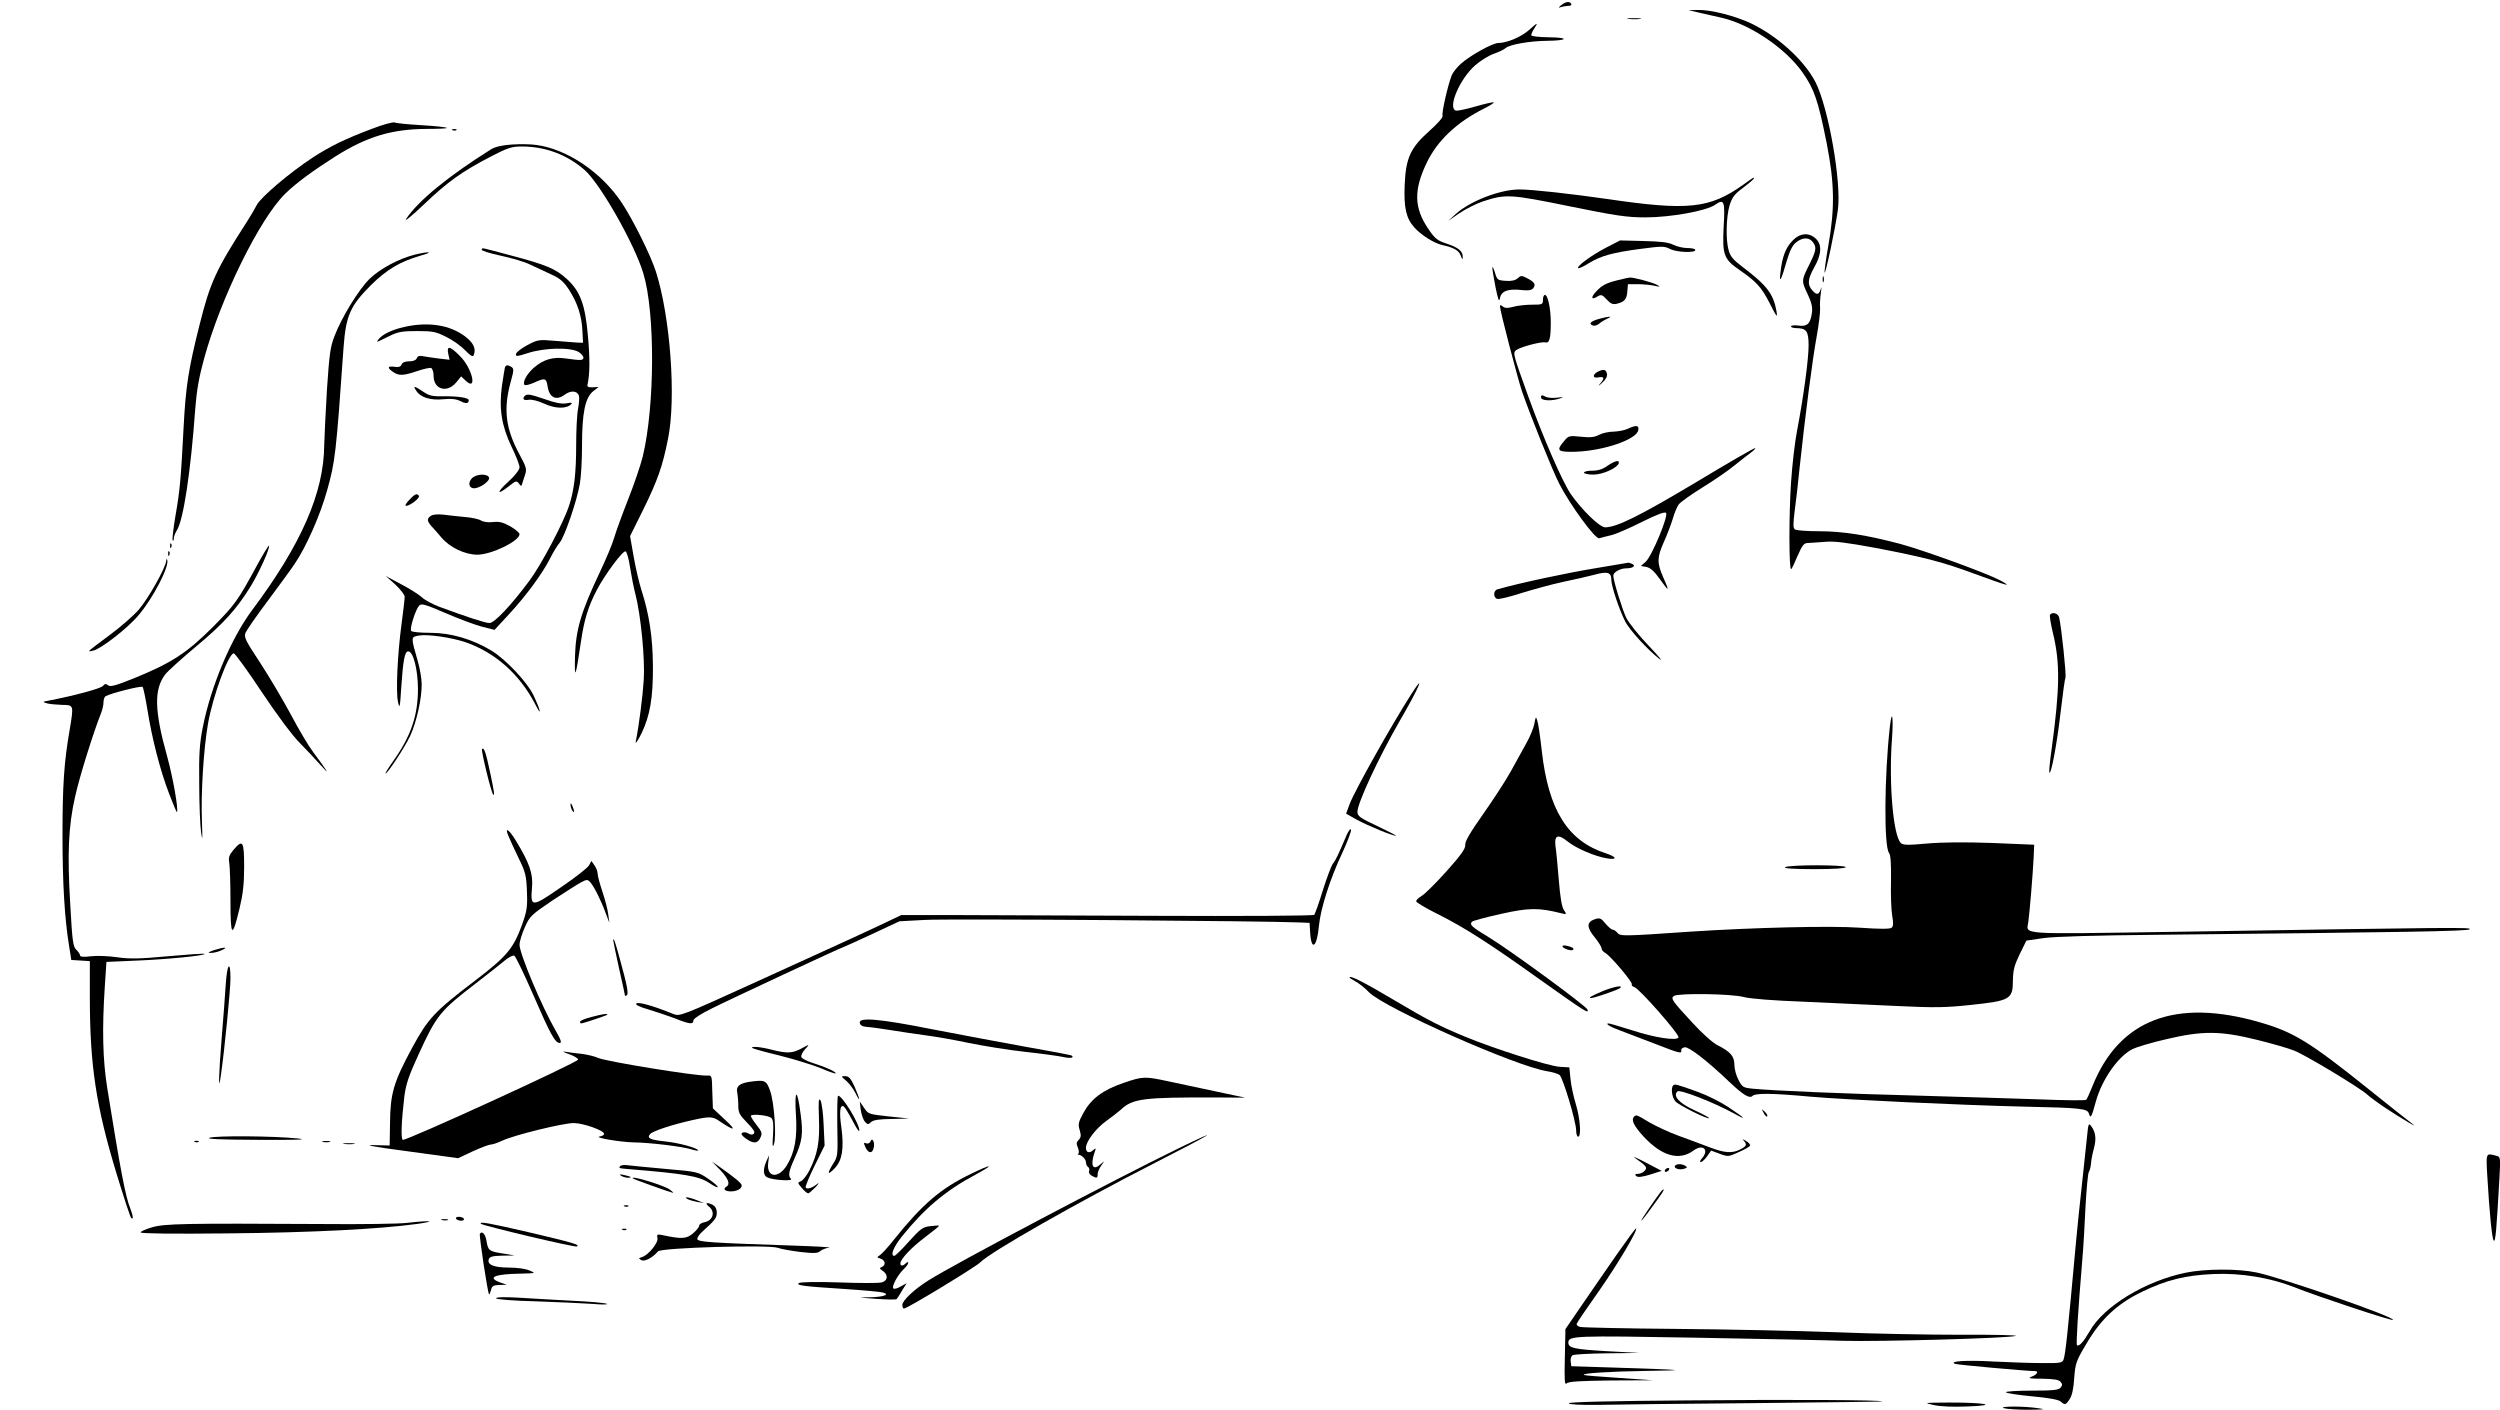 <?xml version="1.0" standalone="no"?>
<!DOCTYPE svg PUBLIC "-//W3C//DTD SVG 20010904//EN"
 "http://www.w3.org/TR/2001/REC-SVG-20010904/DTD/svg10.dtd">
<svg version="1.0" xmlns="http://www.w3.org/2000/svg"
 width="1280pt" height="722pt" viewBox="0 0 1280 722"
 preserveAspectRatio="xMidYMid meet">
<g transform="translate(0,722) scale(0.1,-0.1)"
fill="#000000" stroke="none">
<path d="M7994 7194 c-17 -14 -17 -15 -1 -10 10 3 28 6 38 6 11 0 17 5 14 10
-9 15 -28 12 -51 -6z"/>
<path d="M8705 7154 c33 -7 83 -19 110 -25 145 -33 327 -156 414 -280 60 -85
80 -144 123 -359 41 -208 43 -335 9 -528 -13 -73 -21 -135 -19 -138 6 -5 55
228 68 322 19 140 -48 521 -114 652 -57 112 -193 236 -330 302 -83 39 -205 70
-270 69 l-51 -1 60 -14z"/>
<path d="M8338 7123 c18 -2 45 -2 60 0 15 2 0 4 -33 4 -33 0 -45 -2 -27 -4z"/>
<path d="M7827 7065 c-40 -35 -112 -65 -155 -65 -30 0 -145 -64 -193 -107 -20
-18 -42 -46 -47 -61 -19 -48 -52 -192 -46 -205 3 -8 -26 -40 -67 -77 -97 -86
-121 -138 -127 -275 -5 -118 7 -172 49 -219 34 -39 102 -82 145 -91 58 -13 83
-27 93 -54 8 -22 10 -23 10 -5 1 28 -24 48 -86 68 -45 15 -57 25 -92 77 -71
106 -73 196 -7 334 54 114 154 209 294 279 30 15 52 29 50 32 -3 2 -45 -7 -93
-21 -49 -14 -94 -24 -102 -21 -41 16 20 160 98 230 27 24 70 51 96 60 25 9 54
22 62 30 20 18 122 36 211 37 107 1 118 17 13 18 -57 1 -93 5 -93 11 0 6 7 22
16 35 21 33 17 31 -29 -10z"/>
<path d="M1903 6560 c-138 -52 -215 -90 -304 -148 -118 -78 -262 -200 -284
-241 -11 -21 -33 -59 -50 -85 -161 -250 -189 -312 -244 -532 -56 -223 -70
-311 -81 -523 -14 -269 -19 -323 -42 -454 -11 -65 -17 -121 -14 -124 3 -4 6 1
6 11 0 9 7 27 15 40 34 52 71 296 95 626 7 91 19 160 45 254 85 311 284 715
415 844 54 53 139 116 257 191 162 102 289 140 467 141 60 0 107 2 104 5 -3 4
-61 10 -129 14 -68 4 -131 10 -139 14 -8 3 -61 -11 -117 -33z"/>
<path d="M2318 6553 c7 -3 16 -2 19 1 4 3 -2 6 -13 5 -11 0 -14 -3 -6 -6z"/>
<path d="M2620 6480 c-49 -3 -85 -12 -105 -24 -217 -136 -372 -262 -435 -356
-14 -20 26 12 90 73 124 118 194 168 344 246 85 44 106 51 157 51 121 0 233
-42 323 -121 80 -71 255 -379 300 -529 61 -202 59 -679 -3 -937 -11 -45 -45
-144 -75 -220 -30 -76 -62 -164 -71 -195 -9 -32 -43 -113 -75 -180 -96 -203
-122 -293 -126 -428 -3 -126 3 -112 30 72 17 116 37 181 82 268 43 81 133 202
147 197 6 -2 17 -39 23 -83 7 -43 19 -106 28 -139 27 -105 49 -331 42 -435 -5
-82 -23 -227 -41 -317 -3 -15 10 3 29 41 44 91 60 183 59 346 -1 146 -19 265
-58 386 -13 40 -31 119 -41 176 l-18 103 67 135 c74 151 99 221 127 362 43
208 12 627 -62 858 -26 82 -117 265 -174 351 -103 156 -280 276 -439 297 -27
4 -84 5 -125 2z"/>
<path d="M8925 6274 c-172 -122 -281 -134 -695 -73 -188 27 -385 49 -451 49
-98 0 -251 -59 -325 -125 l-39 -36 58 40 c33 22 87 49 120 60 117 38 138 37
442 -25 240 -49 296 -57 390 -57 127 0 313 33 357 65 46 32 51 18 43 -116 -7
-141 1 -163 82 -219 86 -59 112 -88 154 -170 36 -71 40 -77 35 -42 -16 91 -50
135 -179 232 -42 32 -58 51 -66 80 -16 55 -13 171 4 230 13 42 24 58 70 92 47
36 63 51 52 51 -1 0 -25 -16 -52 -36z"/>
<path d="M9176 5986 c-34 -36 -51 -81 -60 -161 -8 -61 4 -41 33 62 15 50 29
78 47 92 35 28 70 27 89 -3 17 -26 14 -41 -31 -130 -30 -62 -30 -67 2 -134 19
-41 25 -65 21 -94 -8 -56 -24 -71 -69 -65 -21 3 -38 1 -38 -4 0 -5 12 -9 26
-9 53 0 64 -15 64 -89 0 -71 -26 -263 -59 -436 -11 -55 -25 -175 -31 -267 -11
-162 -11 -450 1 -442 3 1 18 33 33 69 25 56 32 65 55 65 14 1 53 3 87 6 45 4
109 -4 255 -31 256 -49 347 -73 509 -133 169 -62 200 -71 130 -33 -72 38 -389
153 -510 186 -170 45 -295 65 -413 65 -62 0 -118 4 -126 9 -11 7 -11 24 -2 97
7 49 18 148 25 219 28 264 67 563 87 670 11 61 19 126 18 145 -2 19 0 55 4 80
3 25 4 36 1 25 -10 -34 -21 -38 -43 -14 -29 31 -26 60 9 122 37 66 39 115 7
145 -36 34 -83 29 -121 -12z"/>
<path d="M8223 5952 c-75 -39 -152 -96 -143 -105 3 -3 27 8 54 25 62 38 122
55 268 74 105 14 120 14 147 0 33 -18 131 -22 131 -6 0 6 -18 10 -40 10 -23 0
-55 8 -73 17 -24 12 -63 17 -152 19 l-120 3 -72 -37z"/>
<path d="M2466 5942 c-3 -5 41 -19 97 -31 56 -12 125 -32 152 -46 28 -13 76
-35 107 -50 45 -20 64 -37 91 -78 43 -66 66 -135 69 -212 l3 -60 -30 1 c-16 1
-68 5 -115 9 -82 7 -87 6 -140 -22 -30 -16 -56 -36 -58 -45 -3 -14 4 -14 60 4
85 28 222 31 262 5 15 -10 25 -24 23 -30 -4 -13 -13 -13 -93 -2 -63 9 -113 -6
-161 -48 -35 -31 -58 -72 -48 -87 3 -5 24 0 48 10 58 27 64 25 71 -20 9 -56
44 -73 87 -41 31 23 63 21 73 -4 3 -9 1 -38 -4 -66 -6 -29 -10 -113 -10 -188
0 -142 -10 -230 -36 -309 -27 -85 -145 -308 -204 -386 -95 -128 -179 -216
-204 -216 -21 0 -115 31 -256 83 -36 14 -76 35 -90 49 -14 13 -61 43 -105 66
l-80 43 48 -43 c26 -24 48 -52 49 -63 0 -11 -7 -74 -16 -139 -21 -156 -30
-351 -18 -401 8 -36 10 -28 16 70 10 146 18 190 36 190 26 0 49 -91 50 -191 0
-138 -36 -243 -127 -371 -25 -35 -42 -63 -39 -63 11 0 97 131 126 192 33 71
60 193 59 266 0 26 -9 79 -20 117 -36 126 -36 123 5 131 46 8 169 -10 242 -35
152 -54 274 -163 354 -316 35 -69 30 -37 -8 44 -31 67 -142 185 -216 230 -98
59 -208 91 -313 91 -52 0 -95 4 -98 10 -8 13 23 110 41 129 11 13 30 7 133
-37 66 -29 150 -60 186 -70 l67 -17 74 80 c89 96 172 210 210 285 15 30 37 67
50 82 25 31 88 213 103 302 6 33 11 121 11 195 0 167 16 244 56 277 l29 23
-30 -2 c-22 -1 -29 2 -27 13 12 53 13 135 2 252 -14 159 -39 226 -107 289 -58
53 -106 73 -283 120 -169 45 -148 41 -154 31z"/>
<path d="M2123 5916 c-80 -20 -178 -72 -231 -124 -55 -54 -143 -197 -179 -292
-22 -55 -27 -96 -39 -275 -7 -115 -13 -244 -14 -285 -2 -243 -117 -507 -370
-845 -107 -144 -210 -387 -252 -600 -16 -81 -20 -136 -18 -290 0 -104 5 -217
10 -250 7 -46 7 -32 4 60 -6 138 8 369 31 500 24 139 105 360 132 360 6 0 71
-89 143 -198 78 -117 158 -224 194 -260 34 -34 83 -87 110 -117 49 -55 36 -34
-41 70 -23 30 -74 116 -113 190 -40 74 -110 193 -157 265 -76 115 -85 133 -76
155 6 14 57 88 115 165 57 77 119 161 136 187 59 86 132 251 167 378 41 145
46 189 84 731 12 163 34 213 140 319 81 80 150 121 254 151 71 20 48 24 -30 5z"/>
<path d="M7641 5850 c-1 -8 7 -53 16 -100 14 -67 18 -79 23 -56 6 36 43 49
111 41 34 -4 50 -1 59 9 15 19 7 32 -32 52 -27 14 -31 14 -48 -1 -12 -11 -32
-15 -61 -13 -41 3 -44 5 -55 43 -7 22 -13 33 -13 25z"/>
<path d="M9332 5790 c0 -14 2 -19 5 -12 2 6 2 18 0 25 -3 6 -5 1 -5 -13z"/>
<path d="M8285 5786 c-61 -15 -83 -26 -114 -60 -28 -30 -23 -44 8 -24 19 11
24 10 47 -15 21 -23 32 -27 53 -22 39 10 50 23 53 63 l3 37 50 0 c28 0 66 -4
85 -8 30 -7 32 -6 15 4 -19 12 -120 39 -140 38 -5 0 -32 -6 -60 -13z"/>
<path d="M7900 5685 c0 -24 -3 -25 -57 -25 -32 0 -75 -5 -96 -11 -28 -8 -42
-7 -53 2 -10 8 -14 9 -14 0 0 -23 90 -367 113 -436 45 -129 154 -400 190 -471
55 -108 185 -286 205 -280 9 3 37 10 62 16 25 6 96 37 157 68 75 37 116 53
123 46 14 -14 -73 -223 -104 -250 l-25 -22 29 -5 c20 -4 41 -23 69 -63 48 -67
50 -65 16 12 -32 73 -31 100 4 179 16 35 36 88 45 117 8 29 22 62 30 74 8 12
64 52 124 89 60 37 134 88 165 114 31 25 68 54 82 64 15 11 24 21 22 23 -2 3
-141 -77 -308 -178 -287 -171 -400 -227 -460 -228 -29 0 -120 89 -177 171 -43
64 -139 283 -216 496 -78 216 -81 226 -64 240 20 16 129 45 149 40 22 -6 29
18 29 103 0 70 -15 140 -30 140 -6 0 -10 -11 -10 -25z"/>
<path d="M8190 5588 c-45 -12 -58 -25 -36 -34 9 -4 24 0 34 9 10 9 29 20 42
26 32 13 6 12 -40 -1z"/>
<path d="M2070 5546 c-62 -14 -109 -36 -131 -62 -8 -9 -9 -15 -4 -13 6 3 33
16 60 29 42 21 65 25 140 25 80 0 96 -3 150 -30 33 -16 76 -47 97 -69 30 -30
39 -35 44 -23 12 32 -2 62 -44 94 -78 59 -188 77 -312 49z"/>
<path d="M2295 5409 l7 -31 -53 6 c-30 4 -66 9 -82 12 -19 4 -29 1 -33 -10 -4
-10 -18 -16 -39 -16 -21 0 -35 -6 -39 -16 -4 -12 -15 -15 -36 -12 -36 5 -39
-5 -8 -26 30 -21 53 -20 124 4 32 11 64 18 71 16 7 -3 13 -21 13 -40 0 -70 68
-90 115 -35 l26 32 23 -22 c62 -58 34 64 -29 126 -51 52 -69 55 -60 12z"/>
<path d="M2585 5338 c-2 -7 -8 -49 -15 -93 -16 -116 -2 -205 49 -312 23 -47
41 -94 41 -105 0 -13 -23 -43 -57 -74 -63 -57 -60 -73 3 -23 35 28 39 29 51
13 10 -14 13 -14 16 -3 2 8 9 29 15 47 10 30 7 40 -28 105 -73 135 -84 235
-43 380 14 50 14 60 2 68 -19 12 -29 11 -34 -3z"/>
<path d="M8183 5318 c-31 -15 -30 -37 2 -30 29 5 32 -4 8 -32 -13 -15 -9 -14
10 4 16 14 27 32 25 44 -4 24 -16 28 -45 14z"/>
<path d="M2132 5218 c22 -33 73 -49 139 -42 41 4 65 1 87 -10 27 -14 42 -13
42 5 0 12 -53 21 -126 20 -60 -1 -76 2 -108 24 -46 31 -53 31 -34 3z"/>
<path d="M2687 5193 c-15 -15 -5 -25 19 -20 16 3 48 -5 81 -20 56 -26 113 -27
137 -3 8 9 2 10 -24 5 -25 -4 -56 2 -107 20 -76 26 -95 30 -106 18z"/>
<path d="M7890 5185 c0 -17 56 -20 100 -4 19 6 14 7 -17 3 -23 -3 -51 -1 -62
6 -17 9 -21 8 -21 -5z"/>
<path d="M8335 5025 c-16 -8 -49 -14 -73 -15 -24 0 -57 -7 -74 -16 -24 -13
-46 -15 -94 -10 -60 6 -63 6 -88 -25 -40 -47 -30 -54 60 -52 145 5 315 63 322
111 4 25 -9 27 -53 7z"/>
<path d="M8230 4835 c-23 -17 -48 -25 -77 -25 -24 0 -43 -4 -43 -10 0 -5 21
-10 48 -10 48 0 121 33 130 58 6 19 -20 13 -58 -13z"/>
<path d="M2415 4770 c-20 -22 -14 -50 12 -50 31 0 83 38 77 55 -9 22 -67 19
-89 -5z"/>
<path d="M2095 4660 c-16 -16 -23 -30 -16 -30 20 0 72 40 66 51 -10 15 -20 11
-50 -21z"/>
<path d="M2208 4580 c-23 -14 -23 -27 1 -54 11 -11 34 -38 51 -58 43 -51 121
-88 184 -88 72 0 216 70 216 105 0 7 -21 25 -47 40 -38 21 -57 26 -90 22 -24
-3 -50 1 -60 8 -10 7 -47 15 -83 18 -36 3 -85 9 -110 12 -25 3 -53 1 -62 -5z"/>
<path d="M871 4424 c0 -11 3 -14 6 -6 3 7 2 16 -1 19 -3 4 -6 -2 -5 -13z"/>
<path d="M1320 4333 c-103 -190 -116 -208 -230 -323 -133 -133 -211 -184 -400
-261 -96 -39 -125 -47 -136 -38 -11 9 -17 9 -27 -3 -10 -13 -147 -50 -277 -75
-33 -6 -34 -7 -10 -14 14 -4 49 -7 78 -8 61 -1 60 1 38 -132 -28 -161 -36
-280 -36 -534 0 -251 11 -430 34 -570 l11 -70 48 -3 47 -3 0 -187 c0 -347 32
-557 137 -902 36 -118 69 -219 74 -225 13 -14 11 10 -4 48 -24 57 -52 205
-118 617 -23 144 -27 301 -12 525 l8 120 160 7 c152 6 350 26 342 34 -2 3 -87
-3 -188 -12 -149 -14 -198 -14 -260 -5 -42 6 -101 9 -132 5 -39 -5 -57 -3 -57
4 0 6 -9 19 -19 29 -17 16 -21 44 -31 227 -16 264 -10 407 25 559 22 100 93
327 134 430 6 16 11 39 11 52 0 13 5 27 10 30 25 15 183 55 190 48 4 -4 15
-57 25 -118 23 -145 65 -310 111 -429 20 -53 38 -95 40 -94 9 10 -21 181 -51
288 -65 233 -67 341 -9 417 14 18 85 82 158 143 140 117 206 189 280 309 43
70 101 199 93 207 -2 2 -28 -40 -57 -93z"/>
<path d="M861 4384 c0 -11 3 -14 6 -6 3 7 2 16 -1 19 -3 4 -6 -2 -5 -13z"/>
<path d="M851 4349 c-2 -35 -93 -196 -141 -251 -28 -32 -95 -90 -148 -129
-123 -92 -119 -88 -84 -80 38 8 180 118 232 182 75 88 159 252 146 283 -2 6
-5 4 -5 -5z"/>
<path d="M8165 4310 c-135 -22 -381 -74 -497 -107 -22 -5 -24 -41 -3 -49 8 -4
65 10 126 30 62 19 157 45 213 57 55 11 127 28 158 36 69 19 88 13 88 -26 0
-32 40 -151 71 -213 22 -43 115 -145 173 -190 24 -19 3 7 -50 63 -50 52 -103
117 -117 145 -20 40 -67 192 -67 217 0 17 36 37 65 37 37 0 54 14 29 24 -9 3
-16 6 -17 5 -1 0 -78 -13 -172 -29z"/>
<path d="M10496 4072 c-3 -5 4 -47 15 -93 37 -152 36 -281 -7 -597 -9 -63 -14
-116 -11 -118 9 -10 39 150 57 307 11 94 22 174 25 179 6 9 -21 263 -32 308
-5 22 -36 31 -47 14z"/>
<path d="M7227 3668 c-103 -161 -291 -496 -317 -565 l-18 -49 57 -32 c56 -30
183 -83 199 -81 4 0 -39 22 -95 49 -90 42 -103 52 -103 73 0 45 108 277 216
465 98 168 136 257 61 140z"/>
<path d="M7856 3515 c-4 -22 -22 -67 -41 -100 -18 -33 -54 -98 -80 -145 -26
-47 -90 -145 -142 -219 -67 -95 -93 -140 -91 -157 2 -18 -20 -50 -95 -134 -54
-60 -111 -117 -128 -127 -16 -9 -29 -22 -28 -28 0 -5 46 -33 102 -61 141 -70
268 -151 528 -337 234 -166 255 -180 247 -156 -6 18 -395 303 -505 370 -88 53
-101 65 -86 80 5 5 72 23 149 40 143 32 192 32 308 3 28 -7 28 -6 13 17 -11
16 -19 68 -26 154 -6 72 -13 149 -17 173 -7 56 13 64 63 23 44 -35 139 -76
202 -86 53 -9 49 8 -7 26 -195 63 -294 221 -328 524 -8 72 -18 141 -23 155 -7
23 -8 22 -15 -15z"/>
<path d="M9676 3498 c-28 -248 -31 -613 -4 -645 8 -11 11 -52 10 -141 -2 -70
1 -151 6 -180 7 -38 6 -55 -3 -62 -8 -7 -61 -7 -160 0 -148 11 -550 1 -870
-20 -346 -24 -359 -24 -374 -6 -7 9 -18 16 -24 16 -6 0 -22 14 -37 31 -23 29
-29 31 -56 22 -41 -14 -41 -42 1 -92 19 -24 35 -49 35 -57 0 -7 9 -18 19 -23
27 -15 142 -151 136 -161 -3 -5 3 -11 13 -14 27 -9 234 -245 226 -258 -11 -18
-121 -1 -238 37 -60 19 -114 35 -120 35 -21 0 10 -19 64 -38 30 -11 108 -41
173 -66 128 -50 138 -52 135 -34 -2 7 6 14 18 16 21 3 115 -69 229 -178 72
-68 103 -86 118 -71 15 15 102 14 297 -4 186 -16 763 -43 1095 -51 290 -6 322
-10 330 -35 9 -28 13 -22 36 62 31 112 114 231 188 268 20 10 97 33 171 50
186 44 276 44 466 -3 77 -19 163 -44 190 -55 57 -22 336 -190 374 -225 14 -13
59 -46 100 -73 79 -52 172 -107 130 -76 -14 10 -116 91 -227 180 -297 238
-380 289 -550 338 -433 126 -723 16 -860 -327 -14 -35 -28 -66 -32 -69 -3 -4
-107 -3 -231 2 -124 4 -400 13 -615 19 -390 10 -764 26 -862 36 -48 5 -53 8
-72 45 -12 22 -21 57 -21 78 0 43 -20 66 -87 100 -23 11 -80 62 -129 116 -103
111 -112 124 -93 136 24 15 297 11 358 -6 35 -9 153 -18 311 -24 140 -6 355
-16 478 -22 190 -9 245 -8 375 6 198 21 213 29 213 124 1 54 7 78 35 136 l34
69 88 13 c56 8 270 14 590 17 1266 13 1582 18 1592 28 10 11 -64 10 -1519 -13
-803 -12 -751 -16 -741 51 7 51 23 244 27 325 l3 70 -215 9 c-142 5 -256 4
-335 -3 -99 -9 -122 -8 -133 3 -39 39 -62 307 -45 534 8 113 0 157 -11 60z"/>
<path d="M2468 3385 c-6 -6 47 -224 57 -233 9 -9 5 16 -16 115 -22 103 -31
128 -41 118z"/>
<path d="M2921 3100 c0 -8 4 -22 9 -30 12 -18 12 -2 0 25 -6 13 -9 15 -9 5z"/>
<path d="M6895 2945 c-44 -104 -57 -130 -69 -145 -8 -8 -31 -69 -52 -135 -20
-66 -41 -124 -45 -129 -4 -5 -368 -7 -826 -5 -450 2 -924 4 -1053 4 l-235 0
-120 -57 c-66 -31 -194 -90 -285 -131 -91 -41 -244 -111 -340 -155 -387 -176
-389 -177 -424 -163 -101 41 -178 63 -188 53 -6 -6 14 -17 64 -31 40 -12 101
-33 136 -46 72 -29 92 -31 92 -10 0 9 38 34 93 61 91 46 666 314 673 314 2 0
68 30 146 66 l143 67 130 7 c107 7 1750 -5 1920 -13 l50 -2 3 -50 c6 -98 35
-75 45 35 8 87 57 241 119 372 27 59 48 113 45 120 -3 7 -12 -5 -22 -27z"/>
<path d="M2604 2938 c7 -18 31 -69 52 -113 35 -71 39 -90 42 -170 3 -80 0 -99
-26 -172 -44 -120 -78 -160 -236 -281 -213 -162 -244 -196 -326 -347 -93 -172
-112 -233 -113 -383 l-2 -117 -80 2 c-57 2 -7 -8 175 -32 l255 -35 75 35 c42
19 84 35 93 35 10 0 36 9 59 20 59 28 311 90 366 90 49 -1 153 -37 155 -55 1
-5 -9 -12 -23 -14 -32 -5 107 -29 175 -30 82 -1 247 -21 292 -35 24 -7 40 -10
37 -5 -8 13 -101 38 -169 45 -76 8 -94 16 -77 37 13 16 114 49 217 72 90 20
104 19 140 -6 77 -52 89 -49 27 8 l-62 58 -3 85 c-2 84 -2 85 -27 83 -55 -3
-523 73 -559 91 -15 7 -51 16 -81 20 -30 3 -68 8 -85 11 -18 3 -11 -2 18 -12
26 -9 47 -22 47 -28 0 -14 -885 -419 -898 -411 -10 6 -7 92 8 220 8 64 22 106
72 215 94 205 110 225 303 373 55 43 117 91 138 109 20 17 43 29 50 26 6 -2
50 -92 96 -198 89 -205 113 -249 137 -249 11 0 6 17 -21 63 -70 121 -185 394
-185 440 0 16 12 56 27 89 25 57 33 64 142 138 64 42 130 84 147 93 29 15 33
15 47 -1 19 -22 55 -93 78 -157 l19 -50 -6 45 c-3 25 -17 77 -30 116 -13 39
-24 79 -24 90 0 11 -7 30 -16 43 l-16 23 -12 -22 c-6 -13 -71 -63 -144 -113
-151 -104 -157 -104 -148 0 6 69 -13 124 -81 236 -37 62 -62 77 -39 25z"/>
<path d="M1195 2868 c-22 -26 -26 -38 -21 -67 3 -20 6 -108 6 -195 0 -185 9
-193 46 -39 18 75 24 126 24 216 0 131 -7 142 -55 85z"/>
<path d="M9140 2780 c-10 -6 39 -10 148 -10 101 0 162 4 162 10 0 13 -290 13
-310 0z"/>
<path d="M3140 2404 c0 -5 14 -70 30 -144 17 -74 30 -136 30 -138 0 -2 4 -1 9
2 10 7 3 47 -34 181 -25 93 -35 121 -35 99z"/>
<path d="M8000 2375 c0 -10 41 -25 52 -19 8 5 5 10 -8 15 -22 9 -44 11 -44 4z"/>
<path d="M1095 2355 c-31 -11 -34 -14 -15 -14 14 0 39 6 55 14 38 17 13 17
-40 0z"/>
<path d="M1156 2182 c-3 -53 -13 -178 -21 -277 -16 -197 -18 -291 -4 -190 19
131 49 439 49 495 0 96 -17 77 -24 -28z"/>
<path d="M6910 2215 c0 -2 13 -11 30 -20 16 -8 48 -33 70 -56 80 -81 757 -381
913 -404 25 -4 53 -12 62 -19 17 -13 85 -239 85 -285 0 -17 5 -31 10 -31 17 0
11 90 -11 164 -12 39 -25 98 -28 131 l-6 60 -50 3 c-58 4 -338 94 -481 153
-131 54 -195 87 -350 179 -170 101 -244 139 -244 125z"/>
<path d="M8207 2146 c-59 -25 -78 -36 -61 -36 17 0 138 42 149 51 18 17 -30 8
-88 -15z"/>
<path d="M3028 2013 c-32 -8 -58 -19 -58 -24 0 -5 2 -9 4 -9 12 0 136 42 136
45 0 7 -20 4 -82 -12z"/>
<path d="M4402 1983 c2 -13 14 -19 38 -21 19 -1 76 -9 125 -17 50 -8 128 -20
175 -26 47 -6 146 -23 220 -39 74 -15 203 -36 285 -45 83 -9 170 -21 194 -26
40 -9 62 -6 49 6 -2 3 -108 23 -234 45 -126 23 -342 63 -480 90 -271 54 -378
63 -372 33z"/>
<path d="M4100 1850 c-43 -23 -72 -24 -147 -5 -57 15 -111 20 -101 9 3 -3 67
-21 142 -39 75 -19 168 -48 208 -64 39 -17 74 -29 76 -27 6 7 -48 32 -112 52
-32 10 -61 24 -63 32 -3 7 5 24 17 38 28 29 26 29 -20 4z"/>
<path d="M4332 1687 c14 -12 36 -40 47 -62 28 -56 26 -37 -3 30 -20 44 -30 55
-48 55 -23 0 -23 0 4 -23z"/>
<path d="M5754 1676 c-109 -37 -168 -82 -208 -156 -25 -46 -27 -57 -18 -86 8
-28 7 -37 -5 -50 -12 -12 -13 -20 -5 -38 6 -13 7 -27 4 -32 -4 -5 -6 -8 -3 -7
11 6 41 -20 41 -37 0 -10 5 -22 11 -25 6 -4 8 -13 5 -21 -3 -7 3 -18 14 -24
26 -14 30 -13 30 8 0 10 8 29 17 42 l17 25 -22 -18 c-38 -34 -51 -1 -26 68 6
16 5 18 -7 8 -21 -20 -39 -15 -39 10 0 33 51 100 106 139 25 18 57 43 71 55
62 59 114 65 493 64 l145 -1 -160 34 c-88 19 -191 41 -230 49 -125 27 -134 26
-231 -7z"/>
<path d="M3837 1681 c-52 -8 -70 -24 -62 -56 2 -11 5 -40 5 -64 0 -38 6 -49
45 -89 32 -32 42 -49 35 -56 -7 -7 -16 -7 -29 1 -10 6 -23 8 -30 3 -9 -5 -4
-13 17 -29 37 -26 58 -27 72 -2 15 28 13 34 -20 76 -17 21 -28 41 -25 43 10
10 89 1 103 -11 11 -9 13 -30 10 -87 -4 -54 -3 -68 4 -50 15 38 2 217 -19 275
-20 55 -26 57 -106 46z"/>
<path d="M8567 1663 c-13 -13 -7 -61 11 -82 16 -19 172 -97 172 -85 0 3 -34
21 -75 40 -78 36 -111 72 -87 96 12 12 189 -57 292 -114 69 -38 56 -24 -33 35
-38 25 -106 59 -150 75 -113 41 -123 43 -130 35z"/>
<path d="M4075 1514 c8 -120 -6 -194 -46 -260 -43 -70 -105 -64 -96 11 l5 40
-14 -30 c-18 -42 -17 -73 4 -83 26 -14 135 -21 122 -8 -16 16 -12 39 19 107
39 87 44 124 30 226 -17 133 -32 130 -24 -3z"/>
<path d="M4287 1455 c3 -152 3 -156 -23 -196 -31 -50 -27 -59 11 -19 37 39 47
101 33 206 -12 81 -7 121 12 109 6 -4 26 -37 45 -73 19 -37 34 -60 35 -51 1
35 -87 179 -109 179 -4 0 -5 -70 -4 -155z"/>
<path d="M4193 1495 c5 -122 -7 -183 -48 -266 -14 -27 -34 -53 -45 -57 -17 -7
-17 -8 5 -34 13 -16 28 -28 33 -28 4 0 21 15 38 32 16 18 20 26 9 17 -27 -22
-53 -30 -60 -19 -3 4 18 55 46 112 l51 103 -5 106 c-2 58 -10 115 -16 125 -10
15 -11 -4 -8 -91z"/>
<path d="M4407 1538 c3 -24 13 -51 21 -61 14 -15 17 -16 32 -2 12 11 42 15
106 16 l89 2 -105 11 c-102 11 -105 12 -126 44 l-22 32 5 -42z"/>
<path d="M9030 1522 c6 -13 14 -21 18 -18 3 4 -2 14 -12 24 -18 16 -18 16 -6
-6z"/>
<path d="M8367 1503 c-17 -16 -3 -46 48 -102 94 -101 183 -126 257 -71 48 35
81 2 41 -42 -9 -10 -11 -18 -5 -18 6 0 20 13 32 29 l21 30 43 -16 c43 -16 46
-16 98 8 30 13 56 28 58 33 3 5 -6 16 -20 24 -18 11 -21 12 -12 2 18 -21 15
-28 -18 -45 -41 -21 -79 -19 -157 11 -37 14 -109 41 -159 59 -50 18 -117 50
-150 69 -63 38 -67 40 -77 29z"/>
<path d="M10686 1404 c-4 -38 -16 -148 -26 -244 -11 -96 -24 -227 -30 -290
-45 -495 -55 -584 -65 -612 -6 -16 -21 -18 -109 -17 -55 0 -167 4 -249 8 -137
8 -233 2 -197 -12 12 -5 369 -37 409 -37 21 0 11 -18 -16 -28 -23 -9 -13 -11
53 -11 60 -1 85 -5 94 -16 10 -12 10 -18 0 -30 -10 -12 -40 -15 -146 -15 -74
0 -134 -4 -134 -8 0 -5 60 -14 132 -21 87 -8 138 -17 149 -27 21 -19 26 -18
46 13 12 18 20 55 23 108 6 75 9 86 63 176 73 125 158 204 282 264 127 62 226
86 370 92 139 6 288 -19 411 -67 114 -46 494 -172 505 -168 28 9 -564 215
-698 243 -94 20 -264 19 -361 -1 -207 -42 -422 -173 -493 -300 -31 -54 -55
-81 -65 -71 -5 5 5 168 27 432 6 66 13 192 17 280 5 88 12 167 17 175 5 7 10
28 11 44 1 17 8 52 15 77 13 49 9 82 -14 113 -13 18 -15 13 -21 -50z"/>
<path d="M1074 1395 c-22 -7 48 -10 250 -11 200 -1 258 1 201 7 -123 13 -416
15 -451 4z"/>
<path d="M6035 1341 c-323 -157 -1150 -593 -1282 -677 -73 -46 -133 -103 -133
-125 0 -11 4 -19 8 -19 17 0 367 213 390 236 49 52 503 310 897 511 294 150
357 189 120 74z"/>
<path d="M4457 1376 c-4 -9 -13 -13 -22 -10 -14 6 -14 3 -4 -20 15 -32 35 -34
42 -4 8 28 -7 58 -16 34z"/>
<path d="M998 1373 c7 -3 16 -2 19 1 4 3 -2 6 -13 5 -11 0 -14 -3 -6 -6z"/>
<path d="M1653 1373 c9 -2 25 -2 35 0 9 3 1 5 -18 5 -19 0 -27 -2 -17 -5z"/>
<path d="M1763 1363 c15 -2 37 -2 50 0 12 2 0 4 -28 4 -27 0 -38 -2 -22 -4z"/>
<path d="M8369 1293 c63 -45 66 -50 52 -67 -7 -9 -23 -16 -34 -16 -15 0 -18
-3 -10 -11 8 -8 27 -6 71 7 l60 19 -82 43 c-44 23 -70 34 -57 25z"/>
<path d="M12735 1198 c11 -189 24 -321 33 -330 9 -9 14 53 29 318 6 111 6 111
-18 117 -52 14 -51 15 -44 -105z"/>
<path d="M3688 1229 c41 -44 52 -72 32 -84 -21 -13 -9 -25 24 -25 19 0 39 7
47 16 12 14 9 20 -19 44 -18 15 -54 42 -80 60 l-47 33 43 -44z"/>
<path d="M3175 1249 c-7 -11 -10 -10 45 -15 283 -23 359 -36 410 -70 61 -41
59 -22 -3 20 -53 36 -54 37 -218 51 -90 8 -179 17 -196 19 -18 3 -35 0 -38 -5z"/>
<path d="M8576 1251 c-8 -13 23 -23 47 -15 16 5 17 8 6 15 -18 11 -46 11 -53
0z"/>
<path d="M4972 1210 c-155 -74 -250 -156 -395 -337 -31 -40 -65 -76 -74 -81
-14 -9 -14 -10 5 -16 25 -8 29 -34 7 -43 -13 -5 -13 -8 5 -20 29 -20 26 -51
-6 -59 -15 -4 -113 -4 -218 0 -113 4 -197 2 -205 -3 -18 -12 20 -17 239 -31
91 -6 175 -14 187 -17 43 -10 12 -23 -60 -25 -70 -1 -69 -1 28 -8 55 -4 103
-5 106 -1 3 3 16 23 28 44 l23 37 -31 -17 c-16 -10 -33 -14 -37 -10 -10 10 22
69 52 98 13 12 24 27 24 33 0 6 -5 5 -12 -2 -15 -15 -28 -15 -28 -1 0 22 55
81 127 135 41 31 73 57 71 58 -2 2 -22 1 -45 -2 -38 -4 -49 -12 -109 -78 -36
-41 -70 -74 -75 -74 -22 0 -5 44 37 97 117 146 224 236 377 318 102 55 89 59
-21 5z"/>
<path d="M8525 1230 c-3 -5 -2 -10 4 -10 5 0 13 5 16 10 3 6 2 10 -4 10 -5 0
-13 -4 -16 -10z"/>
<path d="M3180 1200 c8 -5 24 -10 34 -10 26 0 18 6 -19 14 -22 5 -26 4 -15 -4z"/>
<path d="M3241 1186 c2 -2 42 -17 89 -34 136 -48 128 -46 100 -23 -27 21 -210
77 -189 57z"/>
<path d="M8503 1118 c-34 -45 -104 -148 -100 -148 3 0 27 30 54 68 56 76 66
92 60 92 -3 0 -9 -6 -14 -12z"/>
<path d="M3520 1081 c8 -5 31 -11 50 -15 l35 -6 -35 14 c-41 17 -75 21 -50 7z"/>
<path d="M3630 1042 c33 -26 21 -70 -20 -79 -17 -3 -30 -11 -30 -18 0 -7 -14
-25 -32 -40 -33 -28 -57 -30 -155 -9 -28 6 -31 4 -27 -14 7 -23 -45 -87 -78
-98 -19 -6 -20 -7 -4 -16 16 -9 57 12 85 45 15 19 570 35 614 18 15 -6 67 -15
114 -21 71 -8 90 -7 102 4 9 8 30 16 46 18 17 2 -71 7 -195 11 -416 14 -480
18 -480 34 0 8 12 25 28 39 63 57 72 68 72 95 0 18 -7 32 -19 39 -32 17 -45
11 -21 -8z"/>
<path d="M3198 1043 c7 -3 16 -2 19 1 4 3 -2 6 -13 5 -11 0 -14 -3 -6 -6z"/>
<path d="M2335 980 c3 -5 15 -10 26 -10 11 0 17 5 14 10 -3 6 -15 10 -26 10
-11 0 -17 -4 -14 -10z"/>
<path d="M2263 973 c9 -2 23 -2 30 0 6 3 -1 5 -18 5 -16 0 -22 -2 -12 -5z"/>
<path d="M2085 959 c-38 -5 -236 -8 -440 -6 -703 4 -804 2 -867 -17 -32 -9
-58 -21 -58 -26 0 -6 165 -8 443 -5 434 4 781 22 977 49 103 15 59 18 -55 5z"/>
<path d="M2463 954 c10 -10 482 -122 491 -116 16 9 -18 19 -243 72 -202 47
-262 58 -248 44z"/>
<path d="M3188 923 c7 -3 16 -2 19 1 4 3 -2 6 -13 5 -11 0 -14 -3 -6 -6z"/>
<path d="M8282 803 c-49 -71 -129 -186 -178 -258 l-89 -130 -3 -145 c-3 -117
-1 -143 9 -133 10 10 71 13 229 15 l215 1 -175 12 c-96 6 -177 13 -180 15 -15
9 130 18 320 21 223 3 204 5 -165 17 l-220 7 -3 24 c-2 13 2 28 10 32 7 5 87
9 178 10 l165 2 -170 9 c-166 10 -195 16 -195 44 0 35 30 36 654 25 336 -6
676 -13 756 -16 174 -5 845 13 880 25 14 4 -109 7 -275 6 -165 0 -455 5 -645
13 -190 7 -556 15 -815 17 -258 2 -481 7 -493 10 -13 2 -22 10 -19 17 2 7 55
84 117 172 95 136 201 315 186 315 -3 0 -45 -57 -94 -127z"/>
<path d="M2457 903 c-5 -8 40 -303 47 -310 2 -2 6 8 10 22 5 21 12 25 44 26
l37 1 -32 11 c-72 26 -33 44 102 46 79 2 80 2 46 16 -19 9 -64 15 -105 15 -78
0 -114 15 -103 44 5 12 21 16 69 17 l63 1 -60 10 c-71 11 -76 15 -84 64 -6 36
-23 54 -34 37z"/>
<path d="M2540 573 c0 -6 86 -13 208 -16 114 -4 243 -10 287 -13 44 -4 77 -4
73 0 -3 4 -82 12 -175 16 -92 5 -219 12 -280 16 -71 4 -113 3 -113 -3z"/>
<path d="M8642 50 c-400 -3 -611 -8 -610 -15 2 -6 58 -9 148 -8 80 2 441 6
803 9 362 4 657 7 655 9 -9 7 -459 10 -996 5z"/>
<path d="M9902 26 c37 -8 101 -10 175 -7 158 6 92 20 -97 20 -132 -1 -134 -1
-78 -13z"/>
<path d="M10260 10 c14 -4 70 -8 125 -8 85 1 92 2 50 8 -68 11 -208 11 -175 0z"/>
</g>
</svg>
